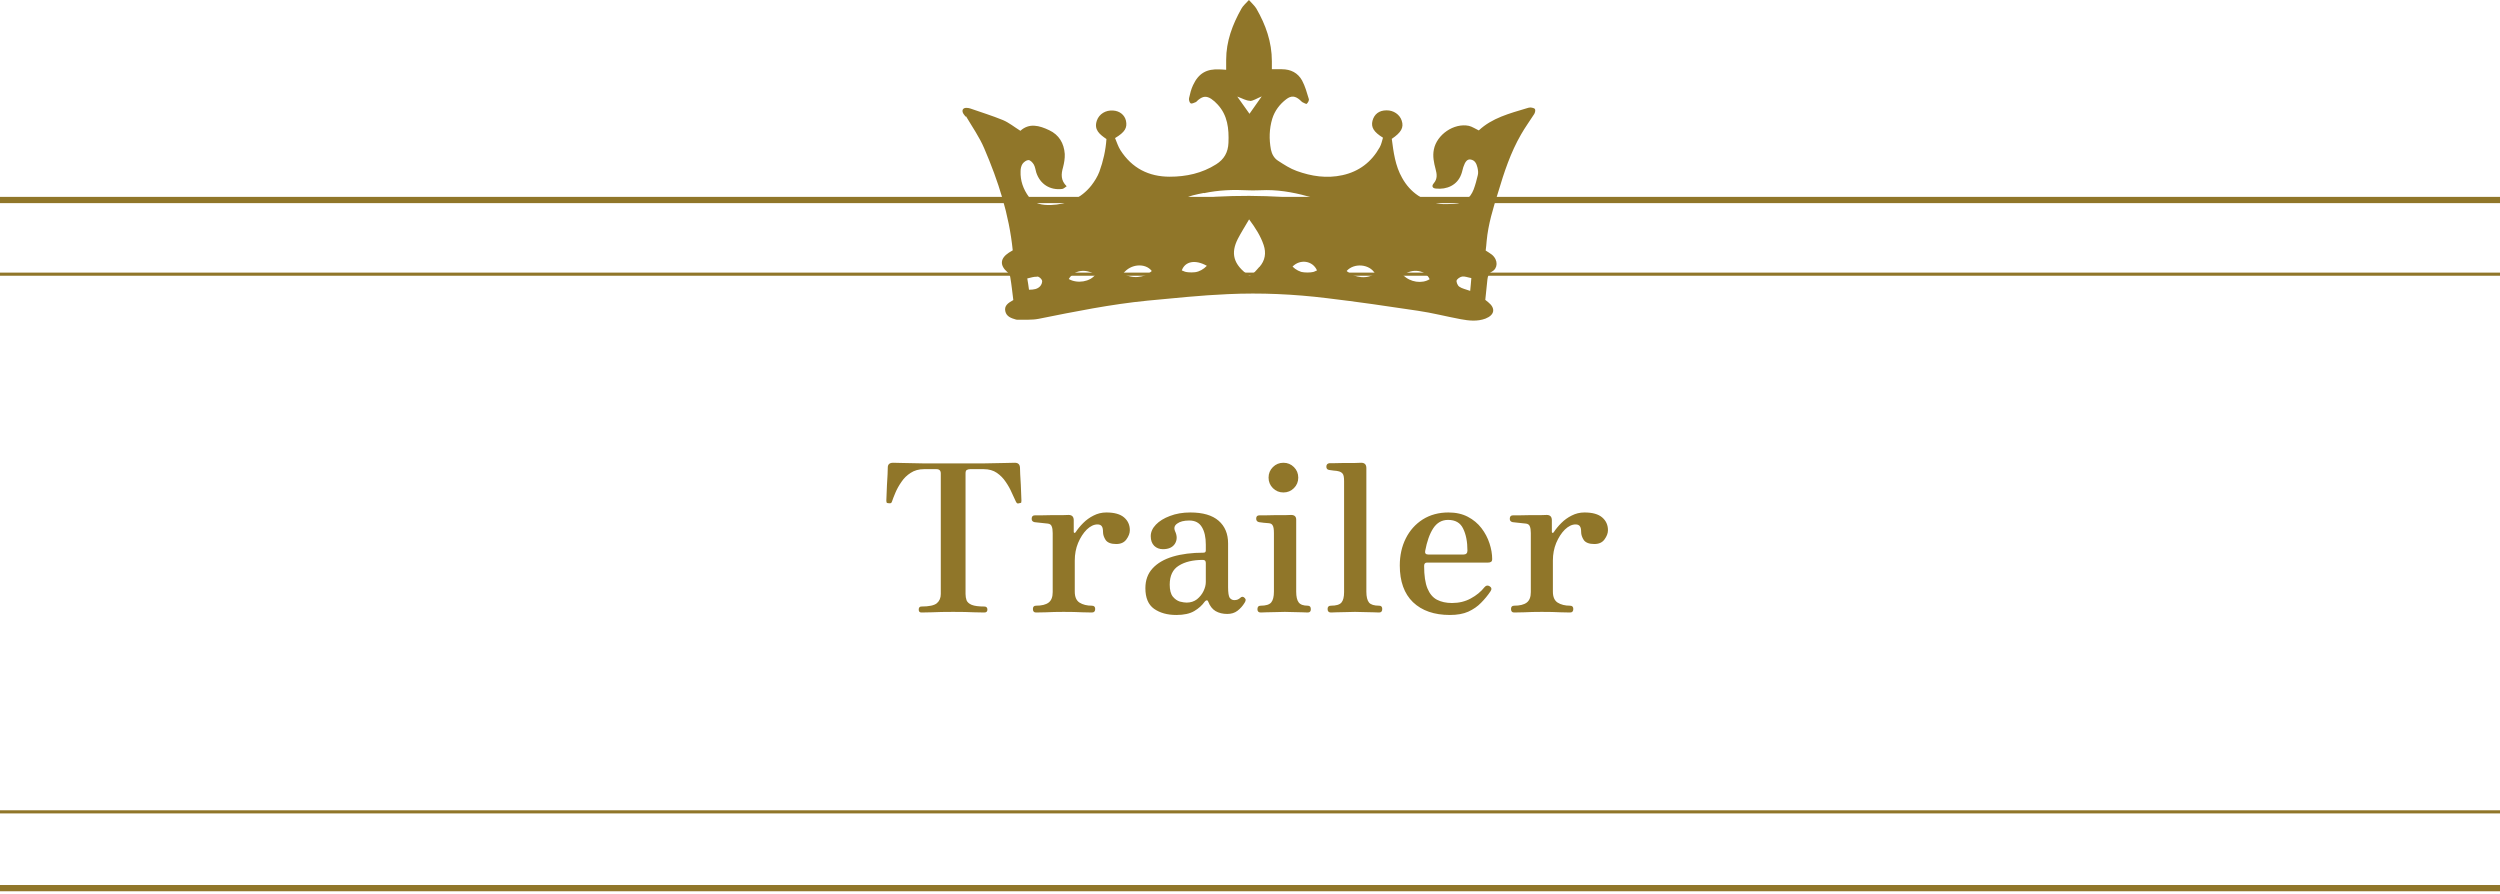 <svg xmlns="http://www.w3.org/2000/svg" width="400" height="143" viewBox="0 0 400 143" fill="none"><path d="M147.424 98C147.138 98 146.995 97.846 146.995 97.538C146.995 97.208 147.138 97.043 147.424 97.043C148.656 97.043 149.481 96.867 149.899 96.515C150.317 96.163 150.526 95.668 150.526 95.03V75.758C150.526 75.296 150.295 75.065 149.833 75.065H147.853C147.017 75.065 146.302 75.263 145.708 75.659C145.114 76.033 144.619 76.517 144.223 77.111C143.827 77.683 143.508 78.255 143.266 78.827C143.024 79.399 142.837 79.883 142.705 80.279C142.661 80.411 142.595 80.488 142.507 80.51C142.419 80.532 142.298 80.532 142.144 80.51C142.122 80.51 142.1 80.51 142.078 80.51C141.946 80.488 141.869 80.444 141.847 80.378C141.825 80.29 141.814 80.202 141.814 80.114C141.814 80.026 141.825 79.74 141.847 79.256C141.869 78.772 141.891 78.222 141.913 77.606C141.957 76.99 141.99 76.418 142.012 75.89C142.034 75.362 142.045 74.999 142.045 74.801C142.045 74.295 142.331 74.042 142.903 74.042C143.013 74.042 143.486 74.053 144.322 74.075C145.158 74.097 146.28 74.119 147.688 74.141C149.118 74.141 150.757 74.141 152.605 74.141C154.453 74.141 156.081 74.141 157.489 74.141C158.919 74.119 160.063 74.097 160.921 74.075C161.779 74.053 162.263 74.042 162.373 74.042C162.901 74.042 163.176 74.306 163.198 74.834C163.198 74.988 163.209 75.329 163.231 75.857C163.275 76.363 163.308 76.935 163.33 77.573C163.352 78.189 163.374 78.75 163.396 79.256C163.418 79.74 163.429 80.026 163.429 80.114C163.429 80.246 163.418 80.345 163.396 80.411C163.374 80.455 163.275 80.488 163.099 80.51C163.077 80.51 163.044 80.521 163 80.543C162.912 80.543 162.835 80.543 162.769 80.543C162.703 80.521 162.626 80.422 162.538 80.246C162.362 79.872 162.142 79.399 161.878 78.827C161.636 78.255 161.317 77.683 160.921 77.111C160.547 76.539 160.074 76.055 159.502 75.659C158.93 75.263 158.226 75.065 157.39 75.065H155.212C155.014 75.065 154.838 75.109 154.684 75.197C154.552 75.263 154.486 75.45 154.486 75.758V95.03C154.486 95.404 154.541 95.745 154.651 96.053C154.783 96.361 155.058 96.603 155.476 96.779C155.916 96.955 156.587 97.043 157.489 97.043C157.819 97.043 157.984 97.208 157.984 97.538C157.984 97.846 157.819 98 157.489 98C157.269 98 156.719 97.989 155.839 97.967C154.981 97.923 153.87 97.901 152.506 97.901C151.142 97.901 150.009 97.923 149.107 97.967C148.227 97.989 147.666 98 147.424 98ZM165.759 98C165.429 98 165.264 97.813 165.264 97.439C165.264 97.087 165.429 96.911 165.759 96.911C166.661 96.911 167.332 96.746 167.772 96.416C168.212 96.086 168.432 95.525 168.432 94.733V85.295C168.432 84.811 168.377 84.448 168.267 84.206C168.179 83.964 167.981 83.821 167.673 83.777C167.563 83.755 167.354 83.733 167.046 83.711C166.738 83.667 166.43 83.634 166.122 83.612C165.836 83.59 165.638 83.568 165.528 83.546C165.22 83.48 165.066 83.304 165.066 83.018C165.066 82.644 165.231 82.457 165.561 82.457C165.627 82.457 165.913 82.457 166.419 82.457C166.947 82.435 167.53 82.424 168.168 82.424C168.828 82.424 169.422 82.424 169.95 82.424C170.5 82.402 170.841 82.391 170.973 82.391C171.523 82.391 171.798 82.677 171.798 83.249V85.097C171.798 85.185 171.831 85.24 171.897 85.262C171.963 85.284 172.029 85.251 172.095 85.163C172.425 84.657 172.832 84.162 173.316 83.678C173.8 83.194 174.35 82.798 174.966 82.49C175.604 82.16 176.286 81.995 177.012 81.995C178.288 81.995 179.234 82.259 179.85 82.787C180.466 83.315 180.774 83.997 180.774 84.833C180.774 85.317 180.587 85.812 180.213 86.318C179.861 86.802 179.322 87.044 178.596 87.044C177.782 87.044 177.221 86.835 176.913 86.417C176.627 85.977 176.484 85.548 176.484 85.13C176.484 84.69 176.418 84.382 176.286 84.206C176.154 84.008 175.923 83.909 175.593 83.909C175.021 83.909 174.449 84.184 173.877 84.734C173.327 85.284 172.865 85.999 172.491 86.879C172.139 87.737 171.963 88.672 171.963 89.684V94.667C171.963 95.503 172.216 96.086 172.722 96.416C173.25 96.746 173.91 96.911 174.702 96.911C175.054 96.911 175.23 97.087 175.23 97.439C175.23 97.813 175.054 98 174.702 98C174.482 98 173.965 97.989 173.151 97.967C172.359 97.923 171.369 97.901 170.181 97.901C169.169 97.901 168.234 97.923 167.376 97.967C166.54 97.989 166.001 98 165.759 98ZM188.211 98.396C186.781 98.396 185.593 98.066 184.647 97.406C183.723 96.746 183.261 95.646 183.261 94.106C183.261 92.83 183.646 91.774 184.416 90.938C185.186 90.102 186.264 89.475 187.65 89.057C189.058 88.639 190.697 88.43 192.567 88.43C192.809 88.43 192.93 88.309 192.93 88.067V87.143C192.93 85.955 192.721 85.02 192.303 84.338C191.885 83.634 191.214 83.282 190.29 83.282C189.432 83.282 188.783 83.447 188.343 83.777C187.903 84.085 187.793 84.492 188.013 84.998C188.365 85.746 188.354 86.417 187.98 87.011C187.606 87.583 186.968 87.869 186.066 87.869C185.516 87.869 185.054 87.693 184.68 87.341C184.306 86.967 184.119 86.45 184.119 85.79C184.119 85.13 184.394 84.514 184.944 83.942C185.494 83.37 186.242 82.908 187.188 82.556C188.156 82.182 189.245 81.995 190.455 81.995C192.457 81.995 193.964 82.435 194.976 83.315C195.988 84.195 196.494 85.405 196.494 86.945V93.941C196.494 94.821 196.582 95.393 196.758 95.657C196.956 95.899 197.198 96.02 197.484 96.02C197.704 96.02 197.891 95.987 198.045 95.921C198.221 95.833 198.353 95.745 198.441 95.657C198.683 95.415 198.925 95.426 199.167 95.69C199.277 95.8 199.321 95.921 199.299 96.053C199.277 96.185 199.222 96.317 199.134 96.449C198.826 96.955 198.441 97.384 197.979 97.736C197.539 98.066 197 98.231 196.362 98.231C195.636 98.231 195.009 98.077 194.481 97.769C193.975 97.461 193.59 96.966 193.326 96.284C193.26 96.108 193.172 96.031 193.062 96.053C192.952 96.075 192.853 96.141 192.765 96.251C192.347 96.845 191.786 97.351 191.082 97.769C190.378 98.187 189.421 98.396 188.211 98.396ZM189.861 96.416C190.499 96.416 191.049 96.24 191.511 95.888C191.973 95.514 192.325 95.074 192.567 94.568C192.809 94.062 192.93 93.578 192.93 93.116V90.08C192.93 89.75 192.776 89.585 192.468 89.585C190.862 89.585 189.575 89.893 188.607 90.509C187.639 91.103 187.155 92.115 187.155 93.545C187.155 94.403 187.32 95.041 187.65 95.459C187.98 95.855 188.354 96.119 188.772 96.251C189.212 96.361 189.575 96.416 189.861 96.416ZM201.716 98C201.364 98 201.188 97.824 201.188 97.472C201.188 97.098 201.364 96.911 201.716 96.911C202.552 96.911 203.113 96.735 203.399 96.383C203.685 96.031 203.828 95.459 203.828 94.667V85.295C203.828 84.679 203.762 84.272 203.63 84.074C203.52 83.854 203.311 83.733 203.003 83.711C202.849 83.689 202.585 83.667 202.211 83.645C201.859 83.601 201.606 83.568 201.452 83.546C201.144 83.48 200.99 83.293 200.99 82.985C200.99 82.633 201.155 82.457 201.485 82.457C201.551 82.457 201.826 82.457 202.31 82.457C202.794 82.435 203.333 82.424 203.927 82.424C204.543 82.424 205.104 82.424 205.61 82.424C206.116 82.402 206.435 82.391 206.567 82.391C207.117 82.391 207.392 82.644 207.392 83.15V94.667C207.392 95.459 207.524 96.031 207.788 96.383C208.052 96.735 208.536 96.911 209.24 96.911C209.57 96.911 209.735 97.098 209.735 97.472C209.735 97.824 209.57 98 209.24 98C209.086 98 208.789 97.989 208.349 97.967C207.909 97.945 207.436 97.934 206.93 97.934C206.424 97.912 205.973 97.901 205.577 97.901C205.203 97.901 204.741 97.912 204.191 97.934C203.641 97.934 203.124 97.945 202.64 97.967C202.178 97.989 201.87 98 201.716 98ZM205.346 78.794C204.686 78.794 204.125 78.563 203.663 78.101C203.201 77.639 202.97 77.078 202.97 76.418C202.97 75.758 203.201 75.197 203.663 74.735C204.125 74.273 204.686 74.042 205.346 74.042C206.006 74.042 206.567 74.273 207.029 74.735C207.491 75.197 207.722 75.758 207.722 76.418C207.722 77.078 207.491 77.639 207.029 78.101C206.567 78.563 206.006 78.794 205.346 78.794ZM212.942 98C212.59 98 212.414 97.813 212.414 97.439C212.414 97.087 212.59 96.911 212.942 96.911C213.778 96.911 214.339 96.746 214.625 96.416C214.911 96.086 215.054 95.525 215.054 94.733V76.979C215.054 76.363 214.977 75.967 214.823 75.791C214.669 75.593 214.438 75.461 214.13 75.395C213.976 75.351 213.734 75.318 213.404 75.296C213.074 75.252 212.832 75.219 212.678 75.197C212.37 75.153 212.216 74.977 212.216 74.669C212.216 74.339 212.381 74.152 212.711 74.108C212.777 74.108 213.052 74.108 213.536 74.108C214.02 74.086 214.559 74.075 215.153 74.075C215.769 74.075 216.33 74.075 216.836 74.075C217.342 74.053 217.661 74.042 217.793 74.042C218.343 74.042 218.618 74.328 218.618 74.9V94.667C218.618 95.481 218.761 96.064 219.047 96.416C219.333 96.746 219.872 96.911 220.664 96.911C220.994 96.911 221.159 97.087 221.159 97.439C221.159 97.813 220.994 98 220.664 98C220.51 98 220.191 97.989 219.707 97.967C219.245 97.945 218.739 97.934 218.189 97.934C217.661 97.912 217.199 97.901 216.803 97.901C216.429 97.901 215.967 97.912 215.417 97.934C214.867 97.934 214.35 97.945 213.866 97.967C213.404 97.989 213.096 98 212.942 98ZM231.985 98.396C229.477 98.396 227.508 97.714 226.078 96.35C224.67 94.986 223.966 93.028 223.966 90.476C223.966 88.87 224.285 87.429 224.923 86.153C225.561 84.877 226.463 83.865 227.629 83.117C228.817 82.369 230.192 81.995 231.754 81.995C232.942 81.995 233.976 82.226 234.856 82.688C235.736 83.15 236.462 83.755 237.034 84.503C237.606 85.251 238.035 86.065 238.321 86.945C238.607 87.803 238.75 88.65 238.75 89.486C238.75 89.838 238.53 90.014 238.09 90.014H228.322C228.014 90.014 227.86 90.19 227.86 90.542C227.86 92.082 228.036 93.281 228.388 94.139C228.74 94.997 229.246 95.602 229.906 95.954C230.588 96.306 231.391 96.482 232.315 96.482C233.437 96.482 234.438 96.24 235.318 95.756C236.22 95.272 236.957 94.667 237.529 93.941C237.771 93.655 238.046 93.611 238.354 93.809C238.662 94.007 238.706 94.271 238.486 94.601C238.046 95.261 237.54 95.877 236.968 96.449C236.418 97.021 235.736 97.494 234.922 97.868C234.13 98.22 233.151 98.396 231.985 98.396ZM228.553 88.727H234.13C234.57 88.727 234.79 88.518 234.79 88.1C234.79 86.67 234.559 85.493 234.097 84.569C233.657 83.645 232.854 83.183 231.688 83.183C230.698 83.183 229.906 83.634 229.312 84.536C228.74 85.416 228.311 86.626 228.025 88.166C227.959 88.54 228.135 88.727 228.553 88.727ZM242.258 98C241.928 98 241.763 97.813 241.763 97.439C241.763 97.087 241.928 96.911 242.258 96.911C243.16 96.911 243.831 96.746 244.271 96.416C244.711 96.086 244.931 95.525 244.931 94.733V85.295C244.931 84.811 244.876 84.448 244.766 84.206C244.678 83.964 244.48 83.821 244.172 83.777C244.062 83.755 243.853 83.733 243.545 83.711C243.237 83.667 242.929 83.634 242.621 83.612C242.335 83.59 242.137 83.568 242.027 83.546C241.719 83.48 241.565 83.304 241.565 83.018C241.565 82.644 241.73 82.457 242.06 82.457C242.126 82.457 242.412 82.457 242.918 82.457C243.446 82.435 244.029 82.424 244.667 82.424C245.327 82.424 245.921 82.424 246.449 82.424C246.999 82.402 247.34 82.391 247.472 82.391C248.022 82.391 248.297 82.677 248.297 83.249V85.097C248.297 85.185 248.33 85.24 248.396 85.262C248.462 85.284 248.528 85.251 248.594 85.163C248.924 84.657 249.331 84.162 249.815 83.678C250.299 83.194 250.849 82.798 251.465 82.49C252.103 82.16 252.785 81.995 253.511 81.995C254.787 81.995 255.733 82.259 256.349 82.787C256.965 83.315 257.273 83.997 257.273 84.833C257.273 85.317 257.086 85.812 256.712 86.318C256.36 86.802 255.821 87.044 255.095 87.044C254.281 87.044 253.72 86.835 253.412 86.417C253.126 85.977 252.983 85.548 252.983 85.13C252.983 84.69 252.917 84.382 252.785 84.206C252.653 84.008 252.422 83.909 252.092 83.909C251.52 83.909 250.948 84.184 250.376 84.734C249.826 85.284 249.364 85.999 248.99 86.879C248.638 87.737 248.462 88.672 248.462 89.684V94.667C248.462 95.503 248.715 96.086 249.221 96.416C249.749 96.746 250.409 96.911 251.201 96.911C251.553 96.911 251.729 97.087 251.729 97.439C251.729 97.813 251.553 98 251.201 98C250.981 98 250.464 97.989 249.65 97.967C248.858 97.923 247.868 97.901 246.68 97.901C245.668 97.901 244.733 97.923 243.875 97.967C243.039 97.989 242.5 98 242.258 98Z" fill="#907629"></path><path d="M0 32H400" stroke="#907629" stroke-miterlimit="10"></path><path d="M0 142.102H400" stroke="#907629" stroke-miterlimit="10"></path><path d="M0 43.869H400" stroke="#907629" stroke-width="0.5" stroke-miterlimit="10"></path><path d="M0 129.896H400" stroke="#907629" stroke-width="0.5" stroke-miterlimit="10"></path><path d="M154.541 18.573C155.551 20.287 156.714 21.939 157.479 23.744C159.713 28.946 161.457 34.301 162.038 40.054C161.793 40.207 161.61 40.298 161.426 40.421C160.019 41.339 159.927 42.44 161.181 43.542C161.395 43.725 161.61 44.031 161.64 44.337C161.854 45.561 161.977 46.816 162.13 48.009C161.304 48.468 160.661 48.897 160.845 49.784C161.028 50.671 161.824 50.916 162.558 51.13C162.681 51.161 162.803 51.161 162.925 51.161C164.027 51.13 165.129 51.222 166.199 51.008C171.983 49.845 177.735 48.682 183.61 48.101C187.894 47.703 192.178 47.244 196.461 47.061C201.755 46.816 207.018 47.061 212.281 47.703C217.146 48.285 222.011 48.988 226.876 49.723C229.171 50.059 231.405 50.641 233.7 51.069C235.016 51.314 236.362 51.467 237.678 50.977C239.147 50.396 239.33 49.325 238.106 48.346C237.984 48.254 237.861 48.162 237.647 47.979C237.77 46.908 237.861 45.837 237.984 44.735C238.045 44.184 238.198 43.725 238.718 43.45C239.636 42.96 239.758 41.645 238.718 40.757C238.412 40.513 238.076 40.329 237.708 40.084C237.77 39.564 237.831 39.074 237.861 38.585C238.106 35.892 238.902 33.322 239.697 30.782C240.646 27.6 241.686 24.418 243.369 21.511C244.012 20.379 244.777 19.338 245.48 18.237C245.603 18.023 245.695 17.655 245.603 17.472C245.511 17.288 245.144 17.227 244.868 17.196C244.685 17.196 244.471 17.258 244.287 17.319C241.533 18.145 238.718 18.879 236.607 20.868C236.025 20.593 235.536 20.256 235.016 20.134C232.629 19.644 229.875 21.541 229.416 23.928C229.202 24.999 229.416 26.009 229.692 27.049C229.906 27.845 230.028 28.61 229.386 29.344C229.018 29.772 229.202 30.14 229.753 30.17C231.466 30.354 233.149 29.65 233.792 27.906C233.945 27.539 234.006 27.11 234.128 26.743C234.434 25.825 234.771 25.458 235.26 25.519C235.995 25.611 236.24 26.192 236.393 26.804C236.484 27.202 236.546 27.631 236.454 27.998C236.27 28.793 236.056 29.589 235.781 30.323C235.23 31.731 234.19 32.557 232.629 32.618C231.895 32.618 231.16 32.71 230.457 32.618C227.764 32.22 225.653 30.843 224.337 28.457C223.235 26.529 222.96 24.326 222.684 22.215C224.184 21.205 224.643 20.409 224.276 19.308C223.97 18.329 222.96 17.625 221.828 17.655C220.665 17.655 219.869 18.267 219.594 19.338C219.349 20.348 219.778 21.113 221.277 22.031C221.124 22.52 221.032 23.071 220.757 23.561C219.441 25.917 217.452 27.447 214.79 28.028C212.281 28.579 209.833 28.212 207.477 27.355C206.437 26.988 205.457 26.345 204.509 25.733C203.866 25.336 203.499 24.663 203.346 23.928C203.04 22.276 203.071 20.623 203.56 19.002C203.958 17.717 204.754 16.676 205.794 15.881C206.59 15.269 207.232 15.33 207.997 16.003C208.12 16.095 208.211 16.248 208.364 16.34C208.609 16.462 209.007 16.676 209.068 16.615C209.282 16.431 209.496 16.034 209.405 15.819C209.099 14.81 208.823 13.8 208.334 12.882C207.661 11.658 206.528 11.077 205.09 11.077C204.601 11.077 204.142 11.077 203.499 11.077C203.499 10.648 203.499 10.22 203.499 9.791C203.499 6.732 202.52 3.978 201.021 1.377C200.745 0.918 200.317 0.551 199.827 0C199.338 0.551 198.879 0.918 198.634 1.377C197.196 3.917 196.186 6.609 196.186 9.577C196.186 10.098 196.186 10.618 196.186 11.168C195.727 11.138 195.452 11.107 195.176 11.107C193.065 10.985 191.78 11.719 190.892 13.616C190.586 14.259 190.403 14.993 190.25 15.697C190.189 15.973 190.311 16.401 190.495 16.523C190.648 16.646 191.046 16.462 191.321 16.34C191.504 16.248 191.596 16.064 191.78 15.942C192.484 15.391 193.034 15.33 193.799 15.819C194.167 16.064 194.503 16.37 194.809 16.707C196.431 18.451 196.645 20.593 196.553 22.857C196.492 24.387 195.85 25.489 194.595 26.284C192.331 27.722 189.791 28.273 187.159 28.273C183.794 28.273 181.101 26.896 179.265 24.02C178.898 23.439 178.684 22.735 178.408 22.092C179.999 21.144 180.397 20.44 180.152 19.308C179.938 18.39 179.143 17.747 178.102 17.686C176.909 17.594 175.869 18.237 175.501 19.277C174.981 20.776 175.96 21.511 177.031 22.245C176.909 24.05 176.511 25.795 175.899 27.477C175.593 28.273 175.134 29.007 174.614 29.681C172.962 31.761 170.697 32.71 168.127 32.802C166.842 32.832 165.496 32.679 164.608 31.486C163.721 30.262 163.231 28.916 163.293 27.386C163.293 26.988 163.384 26.56 163.599 26.223C163.813 25.917 164.241 25.611 164.547 25.611C164.853 25.611 165.22 26.009 165.404 26.315C165.618 26.682 165.679 27.172 165.802 27.6C166.414 29.466 168.005 30.476 169.963 30.231C170.177 30.201 170.391 29.987 170.667 29.803C169.688 28.855 169.779 27.845 170.085 26.774C170.269 26.07 170.391 25.336 170.361 24.632C170.238 22.918 169.443 21.572 167.882 20.838C166.291 20.073 164.669 19.644 163.262 20.929C162.283 20.317 161.426 19.614 160.478 19.216C158.764 18.512 156.959 17.961 155.215 17.349C155.031 17.288 154.817 17.258 154.603 17.258C154.082 17.258 153.868 17.625 154.082 18.084C154.174 18.298 154.388 18.482 154.511 18.696L154.541 18.573ZM233.057 44.888C233.149 44.613 233.608 44.307 233.945 44.246C234.373 44.184 234.863 44.399 235.414 44.49C235.352 45.164 235.322 45.714 235.23 46.541C234.465 46.265 233.914 46.173 233.486 45.867C233.21 45.684 232.996 45.133 233.057 44.858V44.888ZM228.743 44.674C227.519 45.439 225.622 45.163 224.52 44.031C225.959 42.869 228.1 43.205 228.743 44.674ZM219.992 43.756C218.89 44.674 216.779 44.521 215.463 43.358C216.656 42.012 219.166 42.257 219.992 43.756ZM201.48 42.716C200.99 43.266 200.562 43.848 199.919 44.154C197.226 42.318 196.92 40.451 198.053 38.218C198.573 37.208 199.185 36.259 199.858 35.097C200.898 36.504 201.694 37.759 202.183 39.197C202.612 40.482 202.428 41.675 201.51 42.716H201.48ZM206.804 42.654C208.028 41.4 210.047 41.706 210.72 43.266C209.435 43.97 207.844 43.695 206.804 42.654ZM199.98 16.156C200.5 16.156 201.051 15.758 201.877 15.422C201.112 16.493 200.531 17.319 199.919 18.206C199.307 17.319 198.695 16.493 197.961 15.452C198.818 15.758 199.399 16.125 200.011 16.125L199.98 16.156ZM192.637 30.905C194.962 30.415 197.288 30.323 199.644 30.446C200.653 30.507 201.663 30.415 202.673 30.415C205.213 30.415 207.661 30.935 210.078 31.639C210.261 31.7 210.445 31.823 210.598 32.006C203.438 31.18 196.308 31.058 189.179 32.006C190.25 31.272 191.443 31.119 192.606 30.874L192.637 30.905ZM193.096 42.532C192.025 43.664 190.433 43.94 189.087 43.266C189.607 41.798 191.26 41.492 193.096 42.532ZM184.283 43.358C183.182 44.46 181.07 44.674 179.724 43.756C180.887 42.195 183.273 42.042 184.283 43.358ZM175.257 43.94C174.461 45.072 172.38 45.439 171.003 44.643C171.86 43.205 173.665 42.93 175.257 43.94ZM165.955 44.246C166.23 44.246 166.628 44.582 166.72 44.858C166.811 45.133 166.628 45.592 166.414 45.806C165.985 46.265 165.373 46.357 164.639 46.357C164.547 45.714 164.486 45.225 164.364 44.552C164.914 44.429 165.434 44.246 165.955 44.276V44.246Z" fill="#907629"></path></svg>